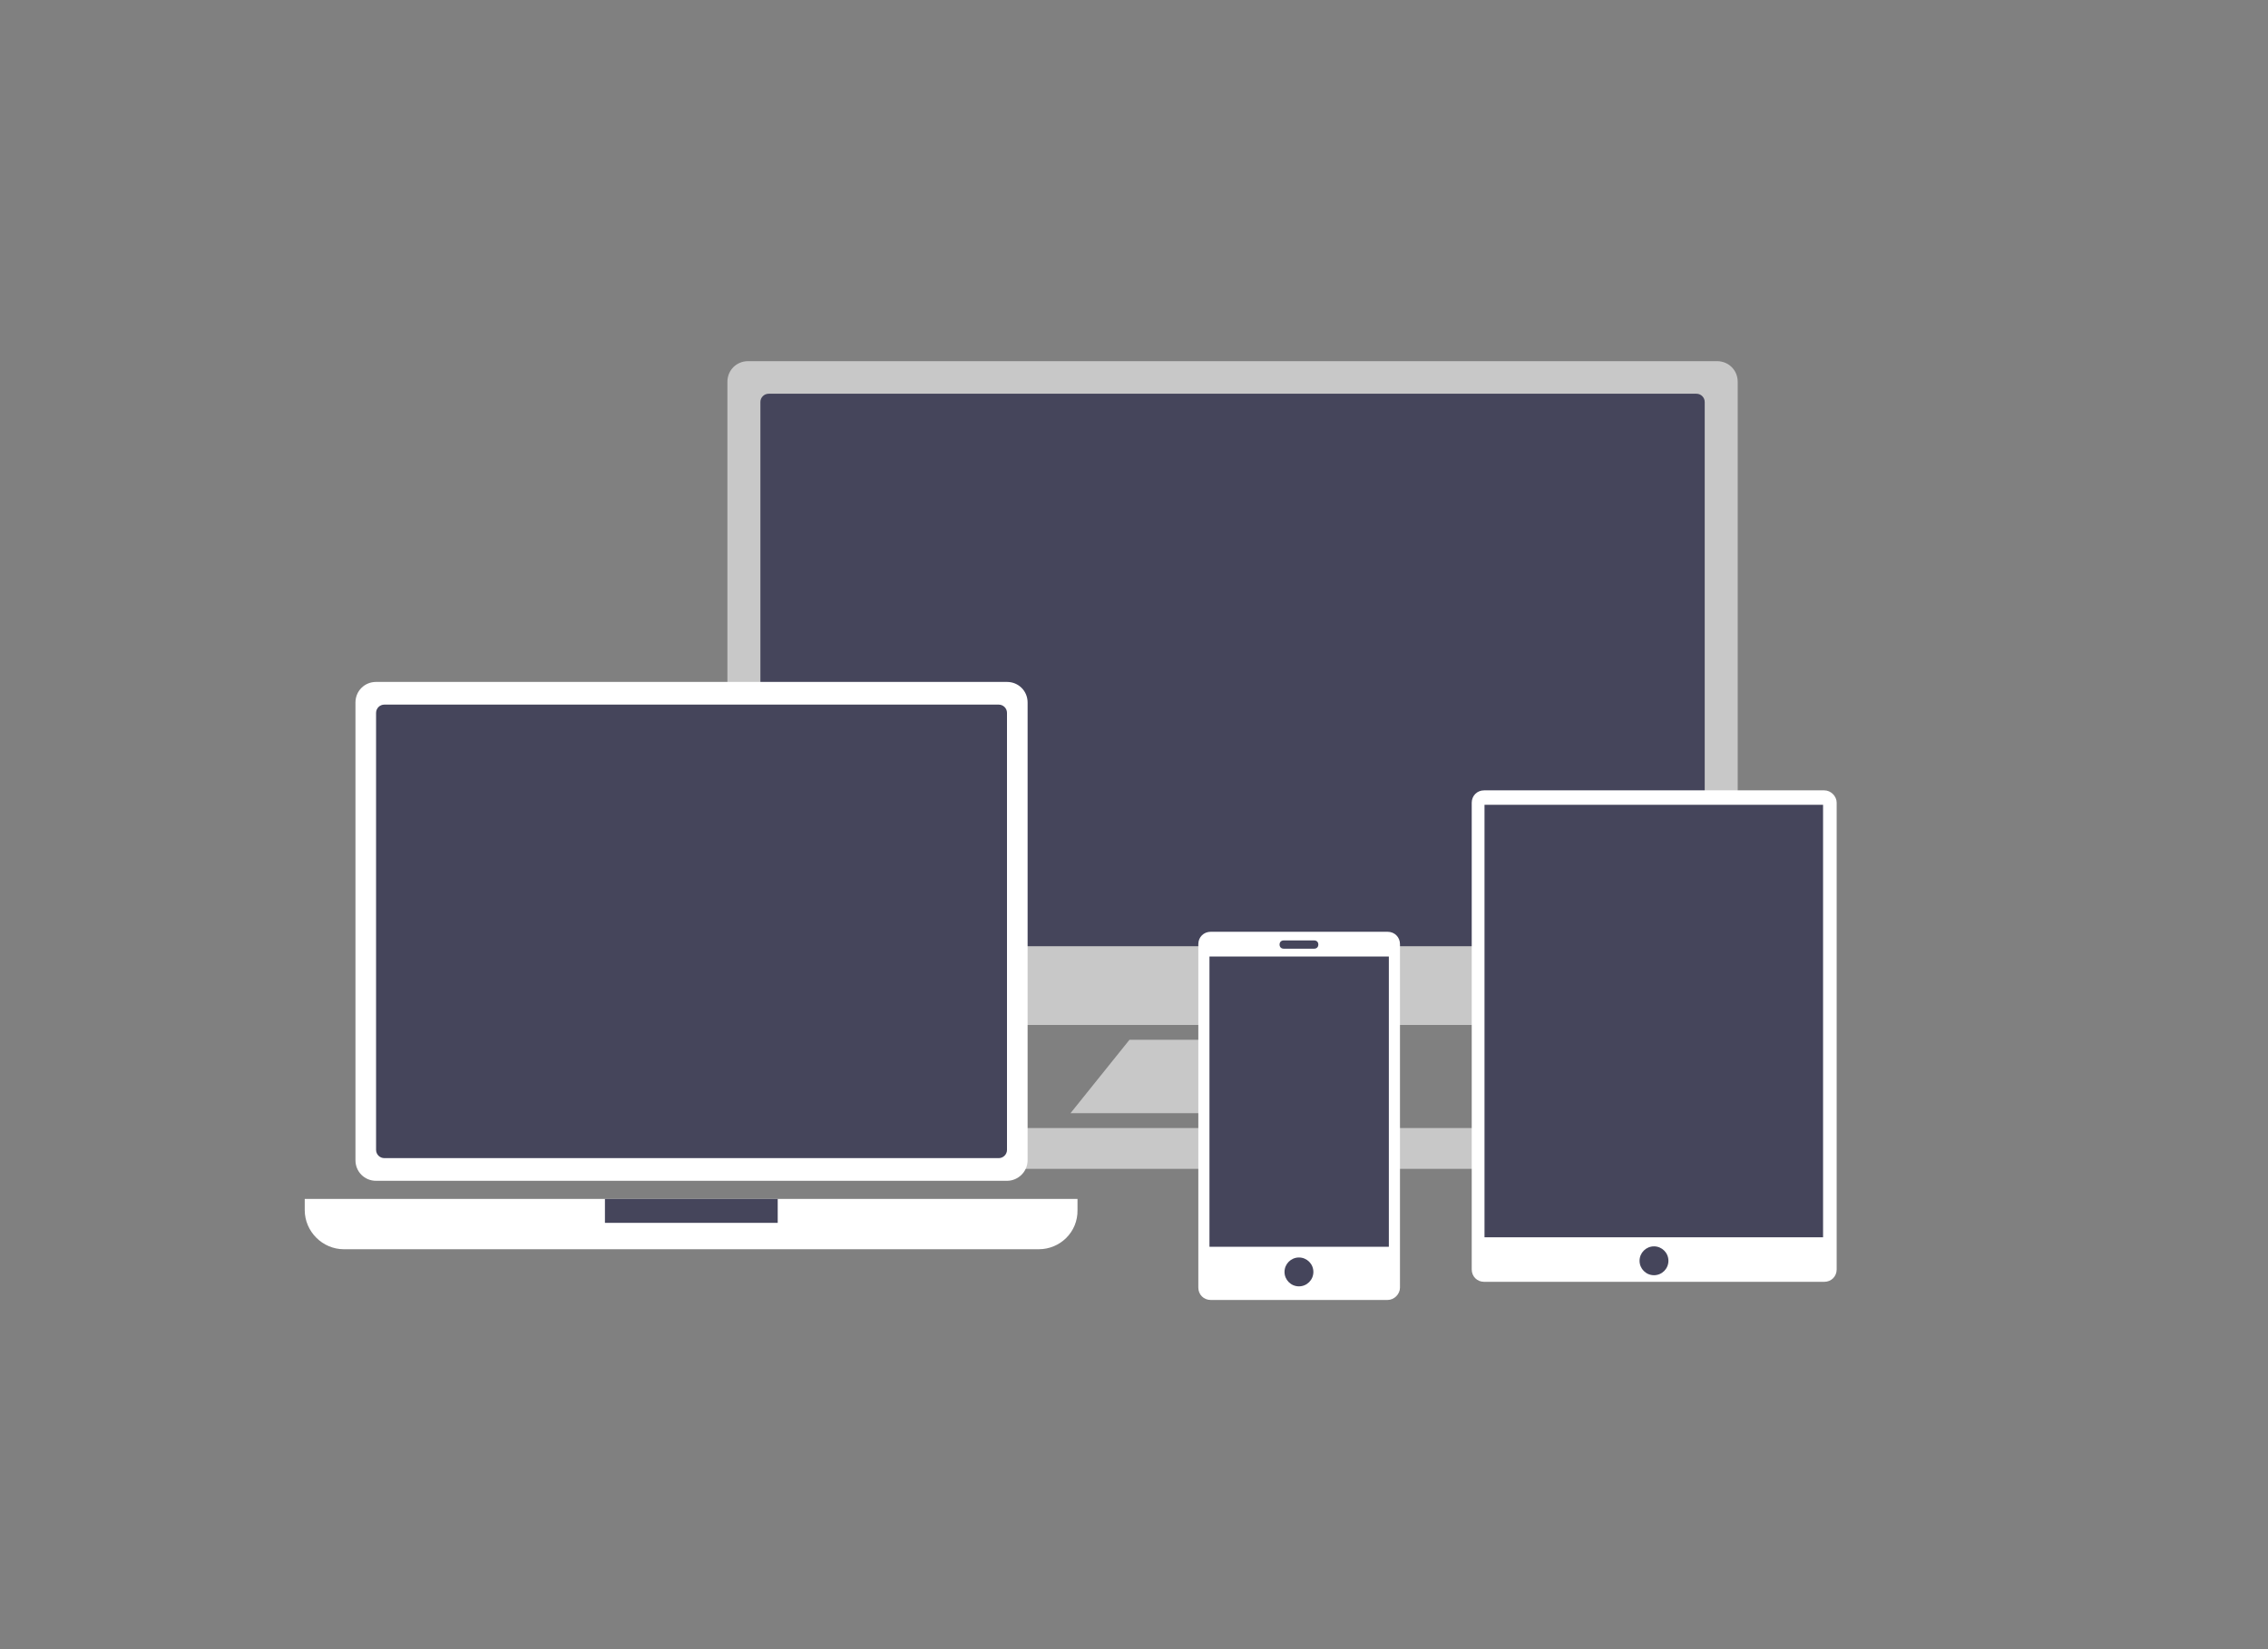 <?xml version="1.0" encoding="utf-8"?>
<!-- Generator: Adobe Illustrator 24.3.0, SVG Export Plug-In . SVG Version: 6.00 Build 0)  -->
<svg version="1.1" id="Layer_1" xmlns="http://www.w3.org/2000/svg" xmlns:xlink="http://www.w3.org/1999/xlink" x="0px" y="0px"
	 viewBox="0 0 550 400" style="enable-background:new 0 0 550 400;" xml:space="preserve">
<rect x="0" y="0" width="550" height="400" fill="#808080" stroke="none"/>
<style type="text/css">
	.st0{display:none;}
	.st1{display:inline;}
	.st2{fill:#C8C8C8;}
	.st3{fill:#45455B;}
	.st4{fill:#FFFFFF;}
</style>
<g id="Layer_2_1_" class="st0">
	<g class="st1">
	</g>
</g>
<g id="Layer_1_1_">
	<g>
		<path class="st2" d="M416.4,248.6h-235c-2.8,0-5-2.2-5-5v-151c0-2.8,2.2-5,5-5h235c2.8,0,5,2.2,5,5v151
			C421.4,246.4,419.1,248.6,416.4,248.6z"/>
		<path class="st3" d="M411.4,229.5h-225c-1.1,0-2-0.9-2-2v-130c0-1.1,0.9-2,2-2h225c1.1,0,2,0.9,2,2v130
			C413.4,228.6,412.5,229.5,411.4,229.5z"/>
		<rect x="224" y="273.6" class="st2" width="153.9" height="9.9"/>
		<polygon class="st2" points="320.4,252.2 273.9,252.2 259.6,270 334.6,270 		"/>
	</g>
	<g>
		<path class="st4" d="M244.2,286.4h-153c-2.8,0-5-2.2-5-5v-111c0-2.8,2.2-5,5-5h153c2.8,0,5,2.2,5,5v111
			C249.2,284.2,246.9,286.4,244.2,286.4z"/>
		<path class="st3" d="M242.2,280.9h-149c-1.1,0-2-0.9-2-2v-106c0-1.1,0.9-2,2-2h149c1.1,0,2,0.9,2,2v106
			C244.2,280,243.3,280.9,242.2,280.9z"/>
		<path class="st4" d="M251.9,303H83.4c-5.2,0-9.5-4.3-9.5-9.5v-2.7h187.4v2.7C261.4,298.8,257.1,303,251.9,303z"/>
		<rect x="146.7" y="290.8" class="st3" width="41.9" height="5.8"/>
	</g>
	<g>
		<path class="st4" d="M442.4,191.7h-82.5c-1.7,0-3,1.3-3,3v113.2c0,1.7,1.3,3,3,3h82.5c1.7,0,3-1.3,3-3V194.7
			C445.4,193.1,444,191.7,442.4,191.7z"/>
		<rect x="360" y="195.2" class="st3" width="82.1" height="104.9"/>
		<g>
			<path class="st4" d="M336.5,315.3h-42.9c-1.7,0-3-1.3-3-3V229c0-1.7,1.3-3,3-3h42.9c1.7,0,3,1.3,3,3v83.3
				C339.5,313.9,338.1,315.3,336.5,315.3z"/>
			<rect x="293.3" y="232" class="st3" width="43.5" height="70.4"/>
			<path class="st3" d="M318.7,230.1h-7.4c-0.6,0-1-0.4-1-1l0,0c0-0.6,0.4-1,1-1h7.4c0.6,0,1,0.4,1,1l0,0
				C319.7,229.7,319.3,230.1,318.7,230.1z"/>
			<circle class="st3" cx="315" cy="308.5" r="3.5"/>
			<circle class="st3" cx="401.1" cy="305.8" r="3.5"/>
		</g>
	</g>
</g>
</svg>
